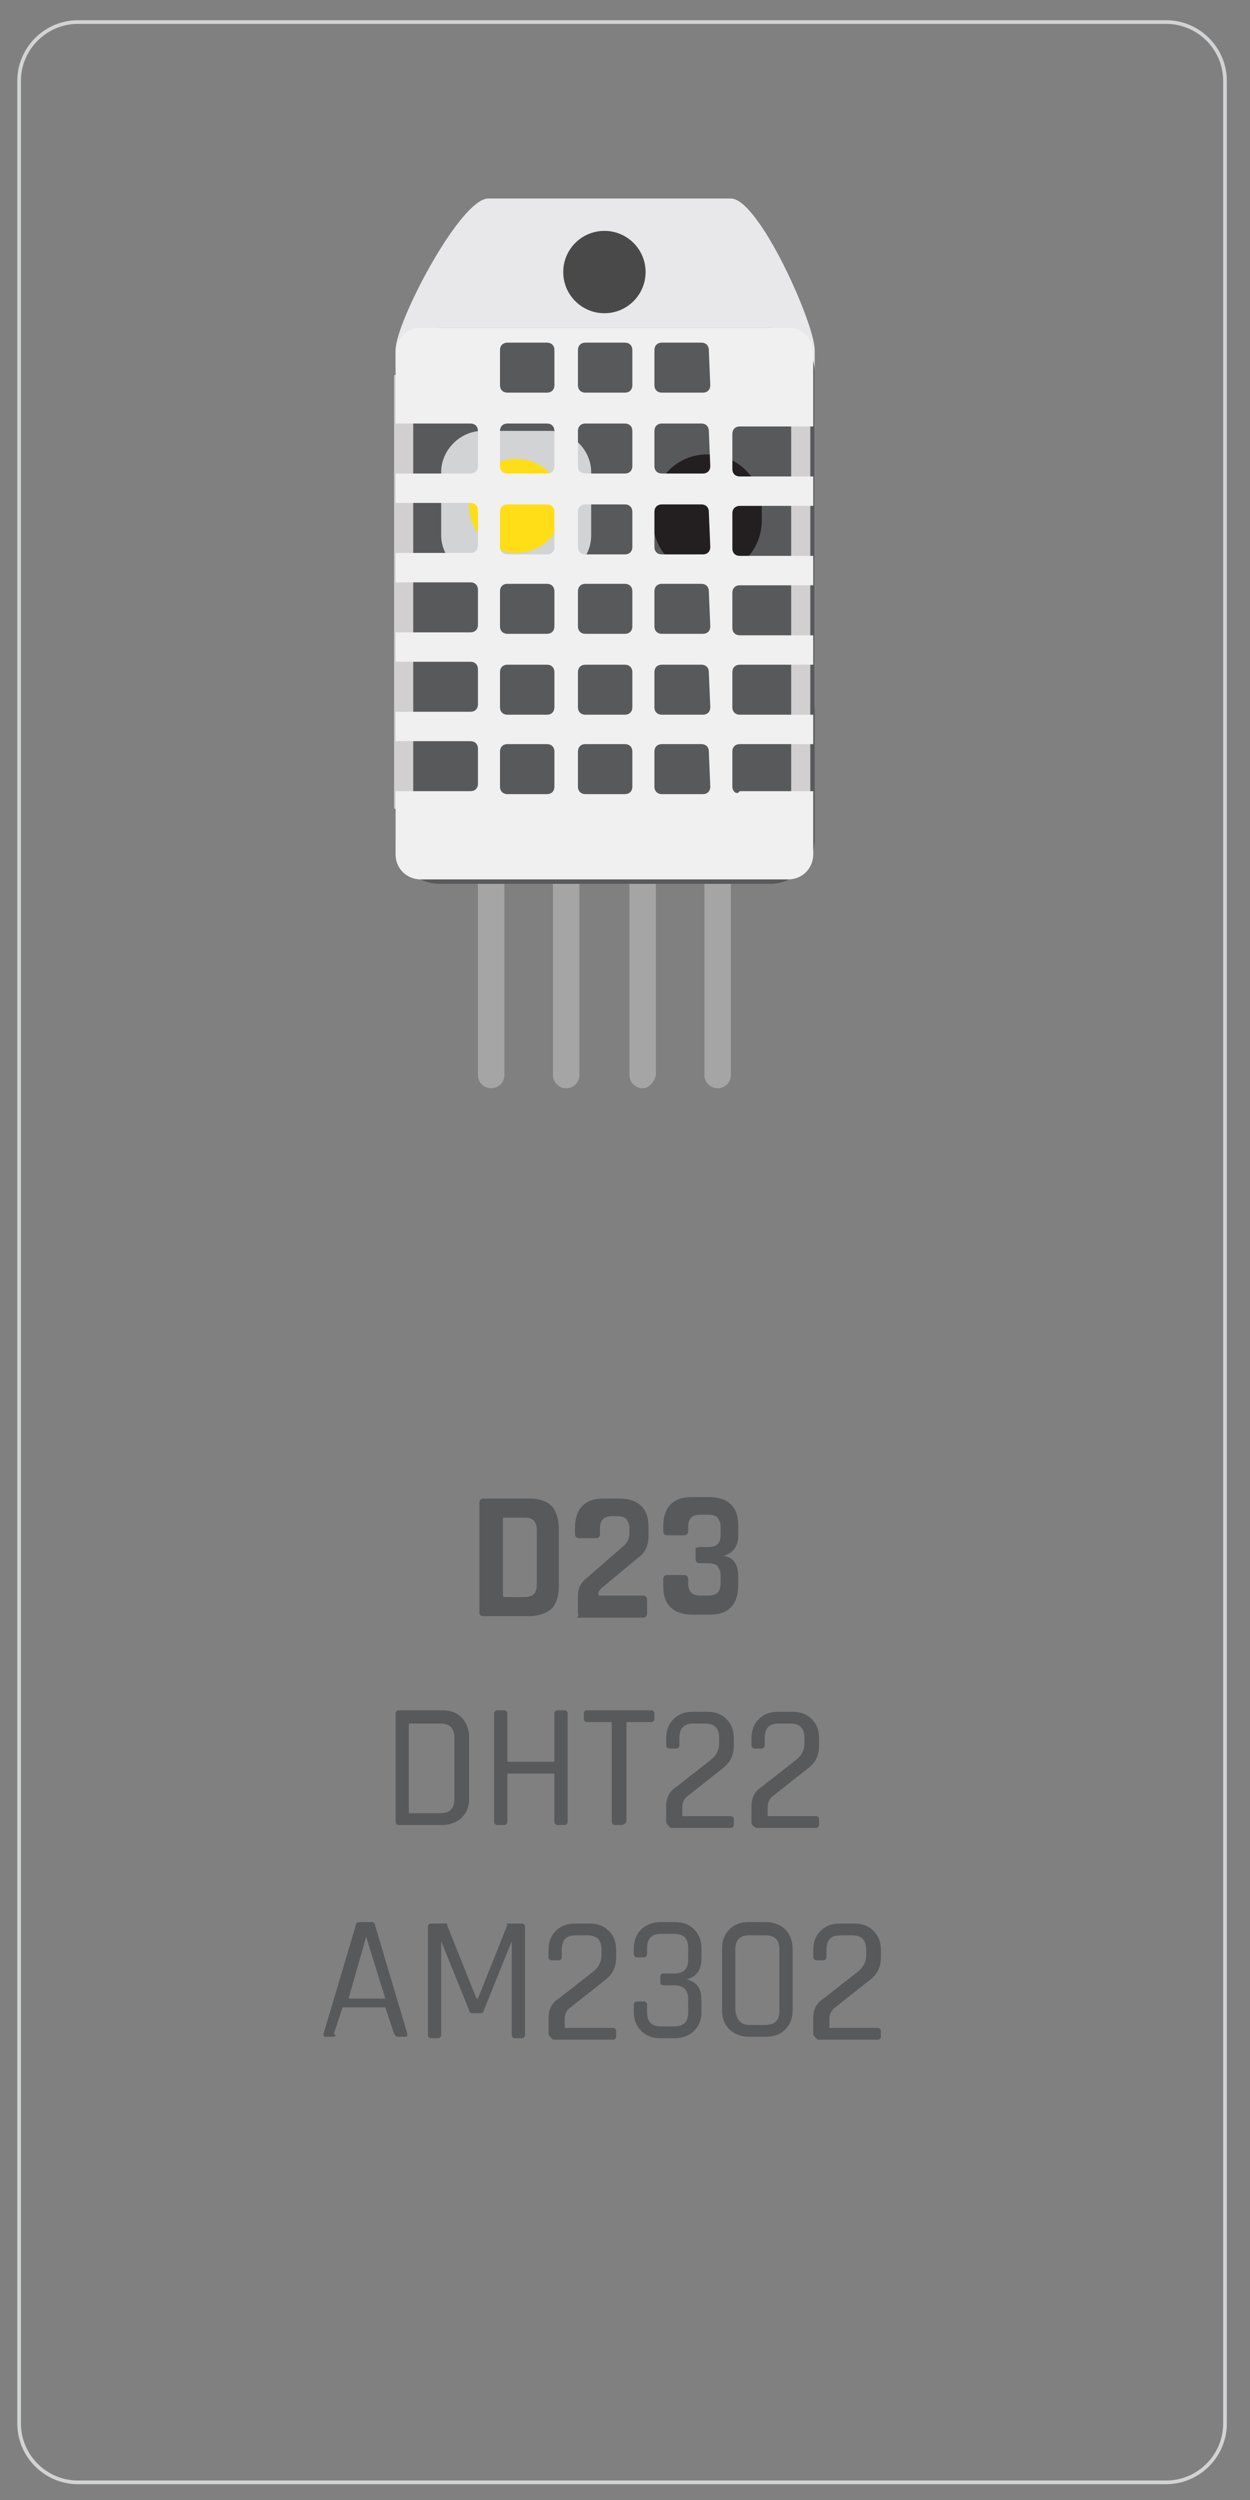 <?xml version="1.0" encoding="UTF-8"?> <svg xmlns="http://www.w3.org/2000/svg" xmlns:xlink="http://www.w3.org/1999/xlink" version="1.1" id="Layer_1" x="0px" y="0px" viewBox="0 0 85 170" style="enable-background:new 0 0 85 170;" xml:space="preserve"><rect x="0" y="0" width="85" height="170" fill="#808080" stroke="none"/> <style type="text/css"> .st0{fill:#58595B;} .st1{fill:#A5A5A5;} .st2{fill:#E8E8EA;} .st3{fill:#494949;} .st4{fill:#231F20;} .st5{fill:#D1D3D4;} .st6{fill:#FFDE17;} .st7{fill:#D1CFCF;} .st8{fill:#F0F0F0;} .st9{fill:none;stroke:#D1D3D4;stroke-width:0.25;stroke-miterlimit:10;} </style> <g> <path class="st0" d="M26.9,123.9v-7.4c0-0.1,0.1-0.2,0.2-0.2h3c0.6,0,1,0.2,1.3,0.5s0.5,0.8,0.5,1.3v4.2c0,0.6-0.2,1-0.5,1.3 s-0.8,0.5-1.3,0.5h-3C27,124.1,26.9,124,26.9,123.9z M27.9,123.3h2c0.7,0,1-0.3,1-1v-4.1c0-0.7-0.3-1-1-1h-2c-0.1,0-0.1,0-0.1,0.1 v6C27.8,123.3,27.8,123.3,27.9,123.3z"></path> <path class="st0" d="M34.3,124.1h-0.5c-0.1,0-0.2-0.1-0.2-0.2v-7.4c0-0.1,0.1-0.2,0.2-0.2h0.5c0.1,0,0.2,0.1,0.2,0.2v3.2 c0,0.1,0,0.1,0.1,0.1h3c0.1,0,0.1,0,0.1-0.1v-3.2c0-0.1,0.1-0.2,0.2-0.2h0.5c0.1,0,0.2,0.1,0.2,0.2v7.4c0,0.1-0.1,0.2-0.2,0.2h-0.5 c-0.1,0-0.2-0.1-0.2-0.2v-3.2c0-0.1,0-0.1-0.1-0.1h-3c-0.1,0-0.1,0-0.1,0.1v3.2C34.5,124,34.4,124.1,34.3,124.1z"></path> <path class="st0" d="M42.3,124.1h-0.5c-0.1,0-0.2-0.1-0.2-0.2v-6.7c0-0.1,0-0.1-0.1-0.1h-1.6c-0.1,0-0.2-0.1-0.2-0.2v-0.4 c0-0.1,0.1-0.2,0.2-0.2h4.4c0.1,0,0.2,0.1,0.2,0.2v0.4c0,0.1-0.1,0.2-0.2,0.2h-1.6c-0.1,0-0.1,0-0.1,0.1v6.7 C42.5,124,42.4,124.1,42.3,124.1z"></path> <path class="st0" d="M45.3,123.9v-1.1c0-0.5,0.2-1,0.7-1.3l2.3-1.8c0.4-0.3,0.6-0.7,0.6-1.1v-0.4c0-0.7-0.3-1-1-1h-0.7 c-0.7,0-1,0.3-1,1v0.5c0,0.1-0.1,0.2-0.2,0.2h-0.5c-0.1,0-0.2-0.1-0.2-0.2v-0.5c0-0.6,0.2-1,0.5-1.3s0.7-0.5,1.3-0.5h1 c0.6,0,1,0.2,1.3,0.5s0.5,0.7,0.5,1.3v0.5c0,0.6-0.2,1.1-0.7,1.5l-2.4,1.9c-0.3,0.2-0.4,0.5-0.4,0.8v0.6h3.3c0.1,0,0.2,0.1,0.2,0.2 v0.4c0,0.1-0.1,0.2-0.2,0.2h-4.1C45.4,124.1,45.3,124,45.3,123.9z"></path> <path class="st0" d="M51.1,123.9v-1.1c0-0.5,0.2-1,0.7-1.3l2.3-1.8c0.4-0.3,0.6-0.7,0.6-1.1v-0.4c0-0.7-0.3-1-1-1H53 c-0.7,0-1,0.3-1,1v0.5c0,0.1-0.1,0.2-0.2,0.2h-0.5c-0.1,0-0.2-0.1-0.2-0.2v-0.5c0-0.6,0.2-1,0.5-1.3s0.7-0.5,1.3-0.5h1 c0.6,0,1,0.2,1.3,0.5s0.5,0.7,0.5,1.3v0.5c0,0.6-0.2,1.1-0.7,1.5l-2.4,1.9c-0.3,0.2-0.4,0.5-0.4,0.8v0.6h3.3c0.1,0,0.2,0.1,0.2,0.2 v0.4c0,0.1-0.1,0.2-0.2,0.2h-4.1C51.1,124.1,51.1,124,51.1,123.9z"></path> <path class="st0" d="M22.7,138.5h-0.6c-0.1,0-0.1-0.1-0.1-0.2l2.2-7.4c0-0.1,0.1-0.2,0.2-0.2h0.9c0.1,0,0.2,0.1,0.2,0.2l2.2,7.4 c0,0.1,0,0.2-0.1,0.2H27c-0.1,0-0.1-0.1-0.2-0.2l-0.6-1.8h-2.9l-0.6,1.8C22.9,138.4,22.8,138.5,22.7,138.5z M24.9,131.7l-1.2,4.2 h2.5L24.9,131.7L24.9,131.7z"></path> <path class="st0" d="M34.5,130.8h1c0.1,0,0.2,0.1,0.2,0.2v7.4c0,0.1-0.1,0.2-0.2,0.2H35c-0.1,0-0.2-0.1-0.2-0.2V132l0,0l-1.9,4.7 c0,0.1-0.1,0.2-0.2,0.2h-0.6c-0.1,0-0.2-0.1-0.2-0.2L30,132l0,0v6.4c0,0.1-0.1,0.2-0.2,0.2h-0.5c-0.1,0-0.2-0.1-0.2-0.2V131 c0-0.1,0.1-0.2,0.2-0.2h1c0.1,0,0.1,0,0.1,0.1l2,5h0.1l2-5C34.4,130.8,34.5,130.8,34.5,130.8z"></path> <path class="st0" d="M37.3,138.3v-1.1c0-0.5,0.2-1,0.7-1.3l2.3-1.8c0.4-0.3,0.6-0.7,0.6-1.1v-0.4c0-0.7-0.3-1-1-1h-0.7 c-0.7,0-1,0.3-1,1v0.5c0,0.1-0.1,0.2-0.2,0.2h-0.5c-0.1,0-0.2-0.1-0.2-0.2v-0.5c0-0.6,0.2-1,0.5-1.3s0.7-0.5,1.3-0.5h1 c0.6,0,1,0.2,1.3,0.5s0.5,0.7,0.5,1.3v0.5c0,0.6-0.2,1.1-0.7,1.5l-2.4,1.9c-0.3,0.2-0.4,0.5-0.4,0.8v0.6h3.3c0.1,0,0.2,0.1,0.2,0.2 v0.4c0,0.1-0.1,0.2-0.2,0.2h-4.1C37.4,138.5,37.3,138.4,37.3,138.3z"></path> <path class="st0" d="M45.1,134.2h0.7c0.7,0,1-0.3,1-1v-0.7c0-0.7-0.3-1-1-1H45c-0.7,0-1,0.3-1,1v0.4c0,0.1-0.1,0.2-0.2,0.2h-0.5 c-0.1,0-0.2-0.1-0.2-0.2v-0.4c0-0.6,0.2-1,0.5-1.3s0.8-0.5,1.3-0.5h1c0.6,0,1,0.2,1.3,0.5s0.5,0.7,0.5,1.3v0.7c0,0.7-0.3,1.2-1,1.4 c0.7,0.2,1,0.6,1,1.4v0.8c0,0.6-0.2,1-0.5,1.3s-0.8,0.5-1.3,0.5h-1c-0.6,0-1-0.2-1.3-0.5s-0.5-0.7-0.5-1.3v-0.5 c0-0.1,0.1-0.2,0.2-0.2h0.5c0.1,0,0.2,0.1,0.2,0.2v0.5c0,0.7,0.3,1,1,1h0.8c0.7,0,1-0.3,1-1V136c0-0.7-0.3-1-1-1h-0.7 c-0.1,0-0.2-0.1-0.2-0.2v-0.4C44.9,134.3,45,134.2,45.1,134.2z"></path> <path class="st0" d="M52.1,138.5h-1.2c-0.5,0-1-0.2-1.3-0.5s-0.5-0.7-0.5-1.3v-4.2c0-0.6,0.2-1,0.5-1.3s0.7-0.5,1.3-0.5h1.2 c0.5,0,1,0.2,1.3,0.5s0.5,0.8,0.5,1.3v4.2c0,0.6-0.2,1-0.5,1.3S52.7,138.5,52.1,138.5z M51,137.7h1c0.7,0,1-0.3,1-1v-4.1 c0-0.7-0.3-1-1-1h-1c-0.7,0-1,0.3-1,1v4.1C50.1,137.4,50.4,137.7,51,137.7z"></path> <path class="st0" d="M55.3,138.3v-1.1c0-0.5,0.2-1,0.7-1.3l2.3-1.8c0.4-0.3,0.6-0.7,0.6-1.1v-0.4c0-0.7-0.3-1-1-1h-0.7 c-0.7,0-1,0.3-1,1v0.5c0,0.1-0.1,0.2-0.2,0.2h-0.5c-0.1,0-0.2-0.1-0.2-0.2v-0.5c0-0.6,0.2-1,0.5-1.3s0.7-0.5,1.3-0.5h1 c0.6,0,1,0.2,1.3,0.5s0.5,0.7,0.5,1.3v0.5c0,0.6-0.2,1.1-0.7,1.5l-2.4,1.9c-0.3,0.2-0.4,0.5-0.4,0.8v0.6h3.3c0.1,0,0.2,0.1,0.2,0.2 v0.4c0,0.1-0.1,0.2-0.2,0.2h-4.1C55.4,138.5,55.3,138.4,55.3,138.3z"></path> </g> <g> <path class="st1" d="M33.4,74L33.4,74c-0.5,0-0.9-0.4-0.9-0.9V52.5c0-0.5,0.4-0.9,0.9-0.9l0,0c0.5,0,0.9,0.4,0.9,0.9v20.6 C34.3,73.6,33.9,74,33.4,74z"></path> <path class="st1" d="M38.5,74L38.5,74c-0.5,0-0.9-0.4-0.9-0.9V52.5c0-0.5,0.4-0.9,0.9-0.9l0,0c0.5,0,0.9,0.4,0.9,0.9v20.6 C39.4,73.6,39,74,38.5,74z"></path> <path class="st1" d="M43.7,74L43.7,74c-0.5,0-0.9-0.4-0.9-0.9V52.5c0-0.5,0.4-0.9,0.9-0.9l0,0c0.5,0,0.9,0.4,0.9,0.9v20.6 C44.5,73.6,44.1,74,43.7,74z"></path> <path class="st1" d="M48.8,74L48.8,74c-0.5,0-0.9-0.4-0.9-0.9V52.5c0-0.5,0.4-0.9,0.9-0.9l0,0c0.5,0,0.9,0.4,0.9,0.9v20.6 C49.7,73.6,49.3,74,48.8,74z"></path> <path class="st2" d="M33.2,13.5h16.5c1.9,0,5.7,8.5,5.7,10.3v24.1c0,1.9-1.5,3.4-3.4,3.4H30.3c-1.9,0-3.4-1.5-3.4-3.4V23.8 C26.9,21.9,31.3,13.5,33.2,13.5z"></path> <path class="st0" d="M52.4,60.1H29.9c-1.7,0-3-1.4-3-3V25.3c0-1.7,1.4-3,3-3h22.5c1.7,0,3,1.4,3,3v31.8 C55.4,58.7,54,60.1,52.4,60.1z"></path> <circle class="st3" cx="41.1" cy="18.5" r="2.8"></circle> <path class="st4" d="M48.1,39.1L48.1,39.1c-2,0-3.7-1.6-3.7-3.7v-0.8c0-2,1.6-3.7,3.7-3.7l0,0c2,0,3.7,1.6,3.7,3.7v0.8 C51.8,37.5,50.1,39.1,48.1,39.1z"></path> <path class="st5" d="M37.4,39.2h-4.6c-1.5,0-2.8-1.3-2.8-2.8v-4.3c0-1.5,1.3-2.8,2.8-2.8h4.6c1.5,0,2.8,1.3,2.8,2.8v4.3 C40.2,37.9,39,39.2,37.4,39.2z"></path> <circle class="st6" cx="35.1" cy="34.4" r="3.2"></circle> <rect x="26.8" y="25.5" class="st7" width="1.3" height="29.5"></rect> <rect x="53.8" y="24.7" class="st7" width="1.3" height="29.5"></rect> <path class="st8" d="M49.8,53.5v-2.4c0-0.3,0.2-0.5,0.5-0.5h5v-2h-5c-0.3,0-0.5-0.2-0.5-0.5v-2.4c0-0.3,0.2-0.5,0.5-0.5h5v-2h-5 c-0.3,0-0.5-0.2-0.5-0.5v-2.4c0-0.3,0.2-0.5,0.5-0.5h5v-2h-5c-0.3,0-0.5-0.2-0.5-0.5v-2.4c0-0.3,0.2-0.5,0.5-0.5h5v-2h-5 c-0.3,0-0.5-0.2-0.5-0.5v-2.4c0-0.3,0.2-0.5,0.5-0.5h5v-5c0-1-0.8-1.7-1.7-1.7h-25c-1,0-1.7,0.8-1.7,1.7v4.8H32 c0.3,0,0.5,0.2,0.5,0.5v2.4c0,0.3-0.2,0.5-0.5,0.5h-5.1v2H32c0.3,0,0.5,0.2,0.5,0.5v2.4c0,0.3-0.2,0.5-0.5,0.5h-5.1v2H32 c0.3,0,0.5,0.2,0.5,0.5v2.4c0,0.3-0.2,0.5-0.5,0.5h-5.1v2H32c0.3,0,0.5,0.2,0.5,0.5v2.4c0,0.3-0.2,0.5-0.5,0.5h-5.1v2H32 c0.3,0,0.5,0.2,0.5,0.5v2.4c0,0.3-0.2,0.5-0.5,0.5h-5.1v4.3c0,1,0.8,1.7,1.7,1.7h25c1,0,1.7-0.8,1.7-1.7v-4.3h-5 C50.1,54.1,49.8,53.8,49.8,53.5z M37.7,53.5c0,0.3-0.2,0.5-0.5,0.5h-2.7c-0.3,0-0.5-0.2-0.5-0.5v-2.4c0-0.3,0.2-0.5,0.5-0.5h2.7 c0.3,0,0.5,0.2,0.5,0.5V53.5z M37.7,48.1c0,0.3-0.2,0.5-0.5,0.5h-2.7c-0.3,0-0.5-0.2-0.5-0.5v-2.4c0-0.3,0.2-0.5,0.5-0.5h2.7 c0.3,0,0.5,0.2,0.5,0.5V48.1z M37.7,42.6c0,0.3-0.2,0.5-0.5,0.5h-2.7c-0.3,0-0.5-0.2-0.5-0.5v-2.4c0-0.3,0.2-0.5,0.5-0.5h2.7 c0.3,0,0.5,0.2,0.5,0.5V42.6z M37.7,37.2c0,0.3-0.2,0.5-0.5,0.5h-2.7c-0.3,0-0.5-0.2-0.5-0.5v-2.4c0-0.3,0.2-0.5,0.5-0.5h2.7 c0.3,0,0.5,0.2,0.5,0.5V37.2z M37.7,31.7c0,0.3-0.2,0.5-0.5,0.5h-2.7c-0.3,0-0.5-0.2-0.5-0.5v-2.4c0-0.3,0.2-0.5,0.5-0.5h2.7 c0.3,0,0.5,0.2,0.5,0.5V31.7z M37.7,26.2c0,0.3-0.2,0.5-0.5,0.5h-2.7c-0.3,0-0.5-0.2-0.5-0.5v-2.4c0-0.3,0.2-0.5,0.5-0.5h2.7 c0.3,0,0.5,0.2,0.5,0.5V26.2z M43,53.5c0,0.3-0.2,0.5-0.5,0.5h-2.7c-0.3,0-0.5-0.2-0.5-0.5v-2.4c0-0.3,0.2-0.5,0.5-0.5h2.7 c0.3,0,0.5,0.2,0.5,0.5V53.5z M43,48.1c0,0.3-0.2,0.5-0.5,0.5h-2.7c-0.3,0-0.5-0.2-0.5-0.5v-2.4c0-0.3,0.2-0.5,0.5-0.5h2.7 c0.3,0,0.5,0.2,0.5,0.5V48.1z M43,42.6c0,0.3-0.2,0.5-0.5,0.5h-2.7c-0.3,0-0.5-0.2-0.5-0.5v-2.4c0-0.3,0.2-0.5,0.5-0.5h2.7 c0.3,0,0.5,0.2,0.5,0.5V42.6z M43,37.2c0,0.3-0.2,0.5-0.5,0.5h-2.7c-0.3,0-0.5-0.2-0.5-0.5v-2.4c0-0.3,0.2-0.5,0.5-0.5h2.7 c0.3,0,0.5,0.2,0.5,0.5V37.2z M43,31.7c0,0.3-0.2,0.5-0.5,0.5h-2.7c-0.3,0-0.5-0.2-0.5-0.5v-2.4c0-0.3,0.2-0.5,0.5-0.5h2.7 c0.3,0,0.5,0.2,0.5,0.5V31.7z M43,26.2c0,0.3-0.2,0.5-0.5,0.5h-2.7c-0.3,0-0.5-0.2-0.5-0.5v-2.4c0-0.3,0.2-0.5,0.5-0.5h2.7 c0.3,0,0.5,0.2,0.5,0.5V26.2z M48.3,53.5c0,0.3-0.2,0.5-0.5,0.5H45c-0.3,0-0.5-0.2-0.5-0.5v-2.4c0-0.3,0.2-0.5,0.5-0.5h2.7 c0.3,0,0.5,0.2,0.5,0.5L48.3,53.5L48.3,53.5z M48.3,48.1c0,0.3-0.2,0.5-0.5,0.5H45c-0.3,0-0.5-0.2-0.5-0.5v-2.4 c0-0.3,0.2-0.5,0.5-0.5h2.7c0.3,0,0.5,0.2,0.5,0.5L48.3,48.1L48.3,48.1z M48.3,42.6c0,0.3-0.2,0.5-0.5,0.5H45 c-0.3,0-0.5-0.2-0.5-0.5v-2.4c0-0.3,0.2-0.5,0.5-0.5h2.7c0.3,0,0.5,0.2,0.5,0.5L48.3,42.6L48.3,42.6z M48.3,37.2 c0,0.3-0.2,0.5-0.5,0.5H45c-0.3,0-0.5-0.2-0.5-0.5v-2.4c0-0.3,0.2-0.5,0.5-0.5h2.7c0.3,0,0.5,0.2,0.5,0.5L48.3,37.2L48.3,37.2z M48.3,31.7c0,0.3-0.2,0.5-0.5,0.5H45c-0.3,0-0.5-0.2-0.5-0.5v-2.4c0-0.3,0.2-0.5,0.5-0.5h2.7c0.3,0,0.5,0.2,0.5,0.5L48.3,31.7 L48.3,31.7z M48.3,26.2c0,0.3-0.2,0.5-0.5,0.5H45c-0.3,0-0.5-0.2-0.5-0.5v-2.4c0-0.3,0.2-0.5,0.5-0.5h2.7c0.3,0,0.5,0.2,0.5,0.5 L48.3,26.2L48.3,26.2z"></path> </g> <path class="st9" d="M79.3,168.8h-74c-2.2,0-4-1.8-4-4V5.5c0-2.2,1.8-4,4-4h74c2.2,0,4,1.8,4,4v159.3 C83.3,167,81.5,168.8,79.3,168.8z"></path> <g> <path class="st0" d="M32.6,109.7v-7.5c0-0.2,0.1-0.3,0.3-0.3h3.1c0.7,0,1.2,0.2,1.5,0.5s0.5,0.9,0.5,1.5v4c0,0.7-0.2,1.2-0.5,1.5 s-0.9,0.5-1.5,0.5h-3.1C32.7,109.9,32.6,109.8,32.6,109.7z M34.3,108.6h1.4c0.3,0,0.5-0.1,0.6-0.2c0.1-0.1,0.2-0.3,0.2-0.6V104 c0-0.3-0.1-0.5-0.2-0.6c-0.1-0.1-0.3-0.2-0.6-0.2h-1.4c-0.1,0-0.1,0-0.1,0.1v5C34.2,108.5,34.2,108.6,34.3,108.6z"></path> <path class="st0" d="M39.3,109.7v-1.2c0-0.5,0.2-0.9,0.6-1.2l2.3-2c0.4-0.3,0.6-0.6,0.6-1v-0.4c0-0.3-0.1-0.4-0.2-0.6 c-0.1-0.1-0.3-0.2-0.6-0.2h-0.4c-0.3,0-0.5,0.1-0.6,0.2c-0.1,0.1-0.2,0.3-0.2,0.6v0.4c0,0.2-0.1,0.3-0.3,0.3h-1.1 c-0.2,0-0.3-0.1-0.3-0.3v-0.4c0-0.7,0.2-1.2,0.5-1.5c0.4-0.4,0.9-0.5,1.5-0.5h1c0.7,0,1.2,0.2,1.5,0.5c0.4,0.4,0.5,0.9,0.5,1.5v0.5 c0,0.7-0.2,1.2-0.8,1.6l-2.4,2c-0.1,0.1-0.2,0.2-0.2,0.3v0.2h3c0.2,0,0.3,0.1,0.3,0.3v0.9c0,0.2-0.1,0.3-0.3,0.3h-4.5 C39.4,109.9,39.3,109.8,39.3,109.7z"></path> <path class="st0" d="M47.6,105.2h0.6c0.3,0,0.5-0.1,0.6-0.2c0.1-0.1,0.2-0.3,0.2-0.6v-0.6c0-0.3-0.1-0.4-0.2-0.6 c-0.1-0.1-0.3-0.2-0.6-0.2h-0.6c-0.3,0-0.5,0.1-0.6,0.2c-0.1,0.1-0.2,0.3-0.2,0.6v0.3c0,0.2-0.1,0.3-0.3,0.3h-1.1 c-0.2,0-0.3-0.1-0.3-0.3v-0.3c0-0.7,0.2-1.2,0.5-1.5c0.4-0.4,0.9-0.5,1.5-0.5h1.1c0.7,0,1.2,0.2,1.5,0.5c0.4,0.4,0.5,0.9,0.5,1.5 v0.6c0,0.7-0.3,1.2-1,1.4c0.7,0.1,1,0.6,1,1.4v0.6c0,0.7-0.2,1.2-0.5,1.5c-0.4,0.4-0.9,0.5-1.5,0.5h-1.1c-0.7,0-1.2-0.2-1.5-0.5 c-0.4-0.4-0.5-0.9-0.5-1.5v-0.4c0-0.2,0.1-0.3,0.3-0.3h1.1c0.2,0,0.3,0.1,0.3,0.3v0.3c0,0.3,0.1,0.5,0.2,0.6 c0.1,0.1,0.3,0.2,0.6,0.2h0.6c0.3,0,0.5-0.1,0.6-0.2c0.1-0.1,0.2-0.3,0.2-0.6v-0.6c0-0.3-0.1-0.4-0.2-0.6c-0.1-0.1-0.3-0.2-0.6-0.2 h-0.6c-0.2,0-0.3-0.1-0.3-0.3v-0.8C47.3,105.3,47.4,105.2,47.6,105.2z"></path> </g> </svg> 